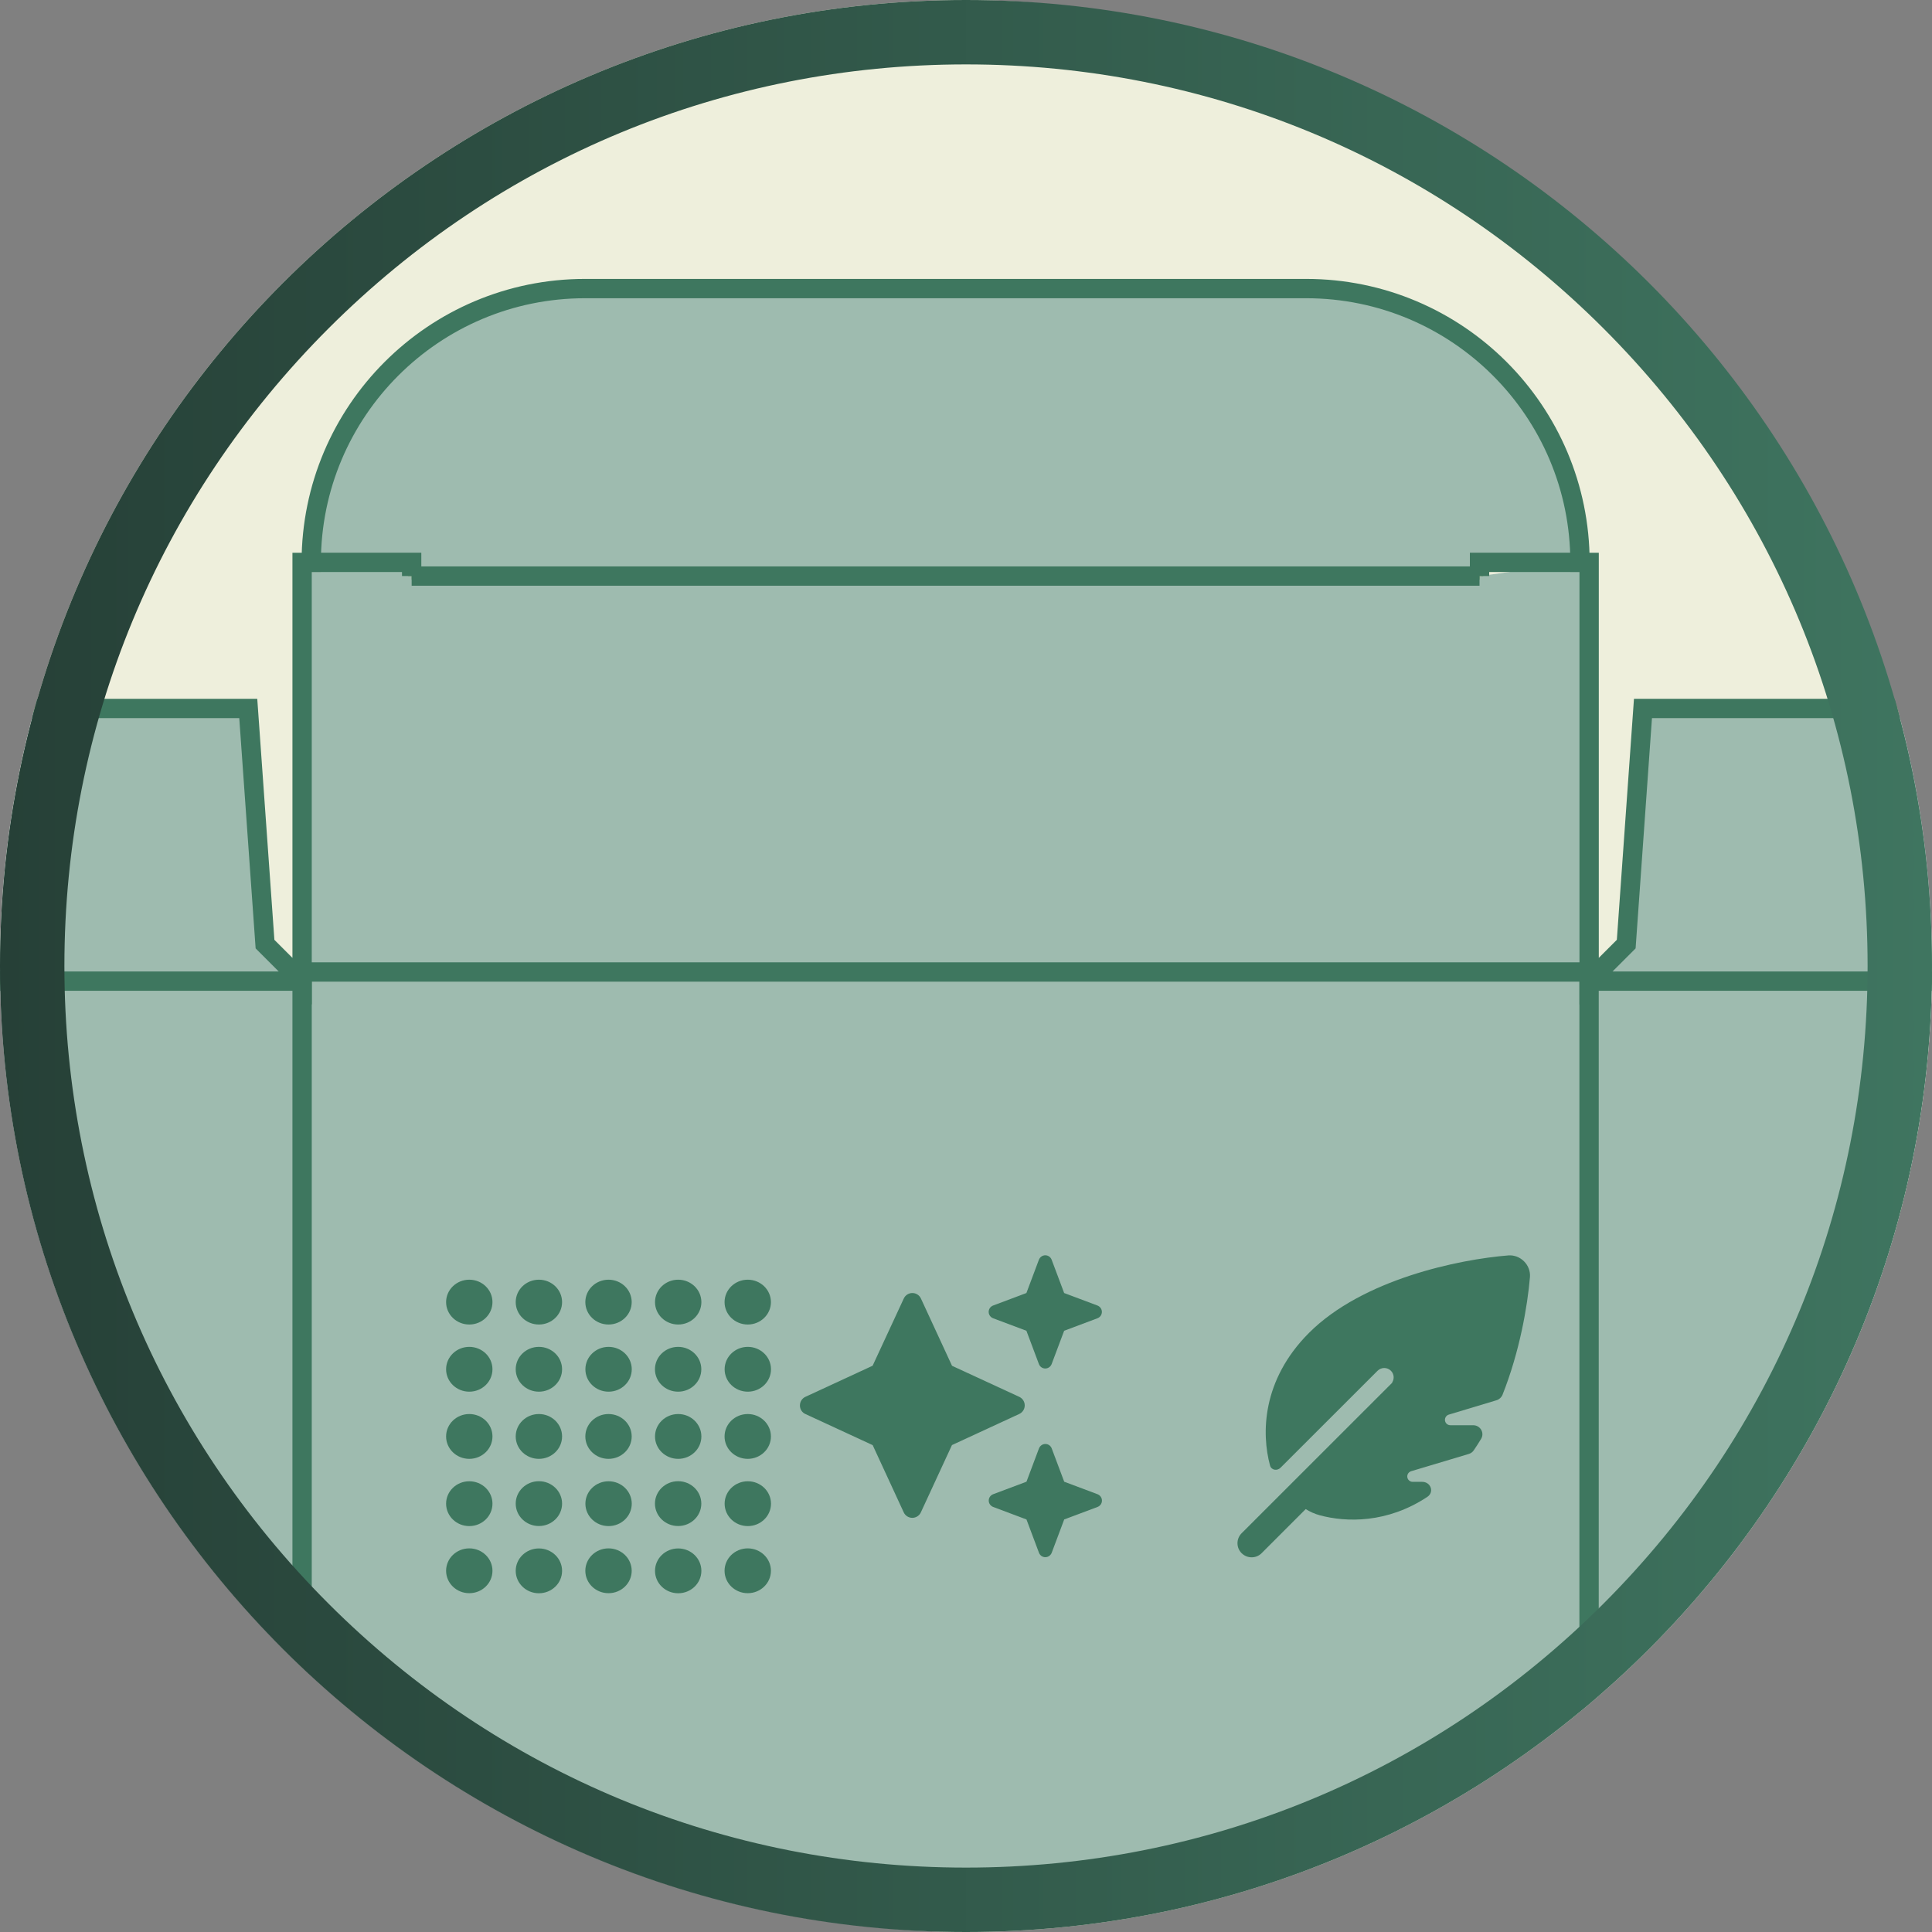 <?xml version="1.0" encoding="UTF-8"?>
<svg xmlns="http://www.w3.org/2000/svg" xmlns:xlink="http://www.w3.org/1999/xlink" viewBox="0 0 300 300">
  <rect x="0" y="0" width="300" height="300" fill="#808080" stroke="none"/>
  <defs>
    <style>
      .cls-1 {
        fill: #3e775f;
      }

      .cls-2 {
        fill: url(#Unbenannter_Verlauf_12);
      }

      .cls-3, .cls-4 {
        fill: none;
      }

      .cls-5 {
        clip-path: url(#clippath-1);
      }

      .cls-6 {
        fill: #fff;
        stroke: #94aa53;
        stroke-width: 1.13px;
      }

      .cls-6, .cls-4 {
        stroke-miterlimit: 10;
      }

      .cls-7 {
        fill: #eeefdc;
      }

      .cls-8 {
        clip-path: url(#clippath);
      }

      .cls-9 {
        opacity: .5;
      }

      .cls-4 {
        stroke: #3e775f;
        stroke-width: 3px;
      }
    </style>
    <clipPath id="clippath">
      <path class="cls-3" d="M300,149.92c0,82.84-67.16,150-150,150S0,232.77,0,149.92,67.16.08,150,.08s150,67.01,150,149.85Z"/>
    </clipPath>
    <clipPath id="clippath-1">
      <path class="cls-3" d="M666.33,149.92c0,82.84-67.16,150-150,150s-150-67.16-150-150S433.49.08,516.33.08s150,67.01,150,149.85Z"/>
    </clipPath>
    <linearGradient id="Unbenannter_Verlauf_12" data-name="Unbenannter Verlauf 12" x1="0" y1="150" x2="300" y2="150" gradientUnits="userSpaceOnUse">
      <stop offset="0" stop-color="#264037"/>
      <stop offset="1" stop-color="#3f7560"/>
    </linearGradient>
  </defs>
  <g id="hg">
    <rect class="cls-7" x="0" y="0" width="300" height="300" rx="150" ry="150"/>
  </g>
  <g id="icon">
    <g class="cls-8">
      <g>
        <path class="cls-6" d="M-236.56,435.81l-31.18-14.17v-255.12l31.18-14.17H-36.71v-9.92l2.83-2.83,12.23-29.59h60.2l2.6,36.59,5.76,5.76v-65.03h1.42c0-23.48,19.04-42.52,42.52-42.52h111.97c23.48,0,42.52,19.04,42.52,42.52h1.42v65.03l5.76-5.76,2.6-36.59h60.2l12.23,29.59,2.83,2.83v303.31l-2.83,2.83-12.23,49.61h-60.2l-2.6-56.61-5.76-5.76v85.04h-1.42c0,23.48-19.04,42.52-42.52,42.52h-111.97c-23.48,0-42.52-19.04-42.52-42.52h-1.42v-85.04l-5.76,5.76-2.6,56.61H-21.65l-12.23-49.61-2.83-2.83v-9.92h-199.84ZM245.33,520.85h-15.59v-2.13M48.33,520.85h15.59v-2.13M245.33,87.32h-15.59v2.13M48.33,87.32h15.59v2.13"/>
        <path class="cls-6" d="M-236.56,435.81V152.35M46.91,152.35H-36.71M229.74,89.45H63.92M46.91,150.93h199.84M330.37,152.35h-83.62M-38.13,152.35v283.46M46.91,435.81V152.35M246.75,152.35v283.46M246.75,435.81h83.62M46.91,437.23h199.84M-36.71,435.81H46.91M63.92,518.73h165.83"/>
      </g>
      <g class="cls-9">
        <path class="cls-1" d="M-236.56,435.81l-31.18-14.17v-255.12l31.18-14.17H-36.71v-9.92l2.83-2.83,12.23-29.59h60.2l2.6,36.59,5.76,5.76v-65.03h1.42c0-23.48,19.04-42.52,42.52-42.52h111.97c23.48,0,42.52,19.04,42.52,42.52h1.42v65.03l5.76-5.76,2.6-36.59h60.2l12.23,29.59,2.83,2.83v303.31l-2.83,2.83-12.23,49.61h-60.2l-2.6-56.61-5.76-5.76v85.04h-1.42c0,23.48-19.04,42.52-42.52,42.52h-111.97c-23.48,0-42.52-19.04-42.52-42.52h-1.42v-85.04l-5.76,5.76-2.6,56.61H-21.65l-12.23-49.61-2.83-2.83v-9.92h-199.84ZM245.33,520.85h-15.59v-2.13M48.33,520.85h15.59v-2.13M245.33,87.32h-15.59v2.13M48.33,87.32h15.59v2.13"/>
        <path class="cls-1" d="M-236.56,435.81V152.35M46.91,152.35H-36.71M229.74,89.45H63.92M46.91,150.93h199.84M330.37,152.35h-83.62M-38.13,152.35v283.46M46.91,435.81V152.35M246.75,152.35v283.46M246.75,435.81h83.62M46.91,437.23h199.84M-36.71,435.81H46.91M63.92,518.73h165.83"/>
      </g>
      <g>
        <path class="cls-4" d="M-236.56,435.81l-31.18-14.17v-255.12l31.18-14.17H-36.71v-9.92l2.83-2.83,12.23-29.59h60.2l2.6,36.59,5.76,5.76v-65.03h1.42c0-23.48,19.04-42.52,42.52-42.52h111.97c23.48,0,42.52,19.04,42.52,42.52h1.42v65.03l5.76-5.76,2.6-36.59h60.2l12.23,29.59,2.83,2.83v303.31l-2.83,2.83-12.23,49.61h-60.2l-2.6-56.61-5.76-5.76v85.04h-1.42c0,23.48-19.04,42.52-42.52,42.52h-111.97c-23.48,0-42.52-19.04-42.52-42.52h-1.42v-85.04l-5.76,5.76-2.6,56.61H-21.65l-12.23-49.61-2.83-2.83v-9.92h-199.84ZM245.33,520.85h-15.59v-2.13M48.33,520.85h15.59v-2.13M245.33,87.32h-15.59v2.13M48.33,87.32h15.59v2.13"/>
        <path class="cls-4" d="M-236.56,435.81V152.35M46.91,152.35H-36.71M229.74,89.45H63.92M46.91,150.93h199.84M330.37,152.35h-83.62M-38.13,152.35v283.46M46.91,435.81V152.35M246.75,152.35v283.46M246.75,435.81h83.62M46.91,437.23h199.84M-36.71,435.81H46.91M63.92,518.73h165.83"/>
      </g>
    </g>
    <g class="cls-5">
      <g>
        <path class="cls-6" d="M129.77,435.81l-31.18-14.17v-255.12l31.18-14.17h199.84v-9.92l2.83-2.83,12.23-29.59h60.2l2.6,36.59,5.76,5.76v-65.03h1.42c0-23.48,19.04-42.52,42.52-42.52h111.97c23.48,0,42.52,19.04,42.52,42.52h1.42v65.03l5.76-5.76,2.6-36.59h60.2l12.23,29.59,2.83,2.83v303.31l-2.83,2.83-12.23,49.61h-60.2l-2.6-56.61-5.76-5.76v85.04h-1.42c0,23.48-19.04,42.52-42.52,42.52h-111.97c-23.48,0-42.52-19.04-42.52-42.52h-1.42v-85.04l-5.76,5.76-2.6,56.61h-60.2l-12.23-49.61-2.83-2.83v-9.92h-199.84ZM611.66,520.85h-15.59v-2.13M414.66,520.85h15.59v-2.13M611.66,87.32h-15.59v2.13M414.66,87.32h15.59v2.13"/>
        <path class="cls-6" d="M129.77,435.81V152.35M413.24,152.35h-83.62M596.07,89.45h-165.83M413.24,150.93h199.84M696.7,152.35h-83.62M328.2,152.35v283.46M413.24,435.81V152.35M613.08,152.35v283.46M613.08,435.81h83.62M413.24,437.23h199.84M329.62,435.81h83.62M430.25,518.73h165.83"/>
      </g>
    </g>
  </g>
  <g id="Ebene_5" data-name="Ebene 5">
    <path class="cls-1" d="M216.18,214.66c.36-.57.29-1.32-.2-1.81-.57-.57-1.5-.57-2.07,0l-15.07,15.06c-.53.53-1.44.38-1.63-.35-1.34-4.95-1.28-13.25,6.05-20.59,8.34-8.34,23.27-11.41,30.95-12.03.91-.07,1.79.27,2.44.92s.99,1.53.92,2.44c-.38,4.51-1.59,11.56-4.26,18.28-.17.41-.51.72-.93.85l-7.41,2.23c-.35.11-.6.43-.6.81,0,.47.38.84.84.84h3.54c1.1,0,1.8,1.16,1.24,2.11-.37.61-.75,1.21-1.15,1.79-.18.27-.46.47-.77.56l-8.95,2.68c-.35.11-.6.43-.6.81,0,.47.38.84.84.84h1.47c1.34,0,1.92,1.58.81,2.33-6.23,4.13-12.61,3.97-16.71,2.86-.78-.21-1.5-.54-2.18-.96l-6.85,6.85c-.85.86-2.24.85-3.1,0-.86-.85-.86-2.24,0-3.1l23.4-23.39h0Z"/>
    <path class="cls-1" d="M147.83,212.08l10.44,4.82c.52.24.85.76.85,1.33s-.33,1.09-.85,1.33l-10.45,4.83-4.83,10.45c-.24.52-.76.85-1.33.85s-1.09-.33-1.33-.85l-4.82-10.44-10.45-4.83c-.52-.24-.85-.75-.85-1.33s.33-1.1.85-1.34l10.44-4.83,4.84-10.44c.24-.52.76-.85,1.33-.85s1.09.33,1.33.85l4.83,10.45ZM159.38,200.78l1.94-5.17c.16-.41.55-.69.99-.69s.83.27.99.69l1.94,5.17,5.17,1.94c.41.16.69.55.69.99s-.27.83-.69.99l-5.17,1.94-1.94,5.17c-.16.41-.55.69-.99.69s-.83-.27-.99-.69l-1.94-5.17-5.17-1.94c-.41-.16-.69-.55-.69-.99s.27-.83.69-.99l5.17-1.94ZM161.33,224.91c.16-.41.55-.69.99-.69s.83.27.99.69l1.94,5.17,5.17,1.94c.41.16.69.55.69.99s-.27.83-.69.99l-5.17,1.94-1.94,5.17c-.16.41-.55.69-.99.69s-.83-.27-.99-.69l-1.94-5.17-5.17-1.94c-.41-.16-.69-.55-.69-.99s.27-.83.69-.99l5.17-1.94,1.94-5.17Z"/>
    <path class="cls-1" d="M76.47,202.19c0,1.92-1.61,3.48-3.6,3.48s-3.6-1.56-3.6-3.48,1.61-3.48,3.6-3.48,3.6,1.56,3.6,3.48ZM76.47,212.62c0,1.92-1.61,3.48-3.6,3.48s-3.6-1.56-3.6-3.48,1.61-3.48,3.6-3.48,3.6,1.56,3.6,3.48ZM72.87,226.53c-1.99,0-3.6-1.56-3.6-3.48s1.61-3.48,3.6-3.48,3.6,1.56,3.6,3.48-1.61,3.48-3.6,3.48ZM76.47,233.49c0,1.92-1.61,3.48-3.6,3.48s-3.6-1.56-3.6-3.48,1.61-3.48,3.6-3.48,3.6,1.56,3.6,3.48ZM72.87,247.39c-1.99,0-3.6-1.56-3.6-3.48s1.61-3.48,3.6-3.48,3.6,1.56,3.6,3.48-1.61,3.48-3.6,3.48ZM87.28,202.19c0,1.92-1.61,3.48-3.6,3.48s-3.6-1.56-3.6-3.48,1.61-3.48,3.6-3.48,3.6,1.56,3.6,3.48ZM83.68,216.1c-1.99,0-3.6-1.56-3.6-3.48s1.61-3.48,3.6-3.48,3.6,1.56,3.6,3.48-1.61,3.48-3.6,3.48ZM87.28,223.05c0,1.92-1.61,3.48-3.6,3.48s-3.6-1.56-3.6-3.48,1.61-3.48,3.6-3.48,3.6,1.56,3.6,3.48ZM83.68,236.96c-1.99,0-3.6-1.56-3.6-3.48s1.61-3.48,3.6-3.48,3.6,1.56,3.6,3.48-1.61,3.48-3.6,3.48ZM87.28,243.92c0,1.92-1.61,3.48-3.6,3.48s-3.6-1.56-3.6-3.48,1.61-3.48,3.6-3.48,3.6,1.56,3.6,3.48ZM94.49,205.67c-1.99,0-3.6-1.56-3.6-3.48s1.61-3.48,3.6-3.48,3.6,1.56,3.6,3.48-1.61,3.48-3.6,3.48ZM98.1,212.62c0,1.92-1.61,3.48-3.6,3.48s-3.6-1.56-3.6-3.48,1.61-3.48,3.6-3.48,3.6,1.56,3.6,3.48ZM94.49,226.53c-1.99,0-3.6-1.56-3.6-3.48s1.61-3.48,3.6-3.48,3.6,1.56,3.6,3.48-1.61,3.48-3.6,3.48ZM98.1,233.49c0,1.92-1.61,3.48-3.6,3.48s-3.6-1.56-3.6-3.48,1.61-3.48,3.6-3.48,3.6,1.56,3.6,3.48ZM94.49,247.39c-1.99,0-3.6-1.56-3.6-3.48s1.61-3.48,3.6-3.48,3.6,1.56,3.6,3.48-1.61,3.48-3.6,3.48ZM108.91,202.19c0,1.92-1.61,3.48-3.6,3.48s-3.6-1.56-3.6-3.48,1.61-3.48,3.6-3.48,3.6,1.56,3.6,3.48ZM105.3,216.1c-1.99,0-3.6-1.56-3.6-3.48s1.61-3.48,3.6-3.48,3.6,1.56,3.6,3.48-1.61,3.48-3.6,3.48ZM108.91,223.05c0,1.92-1.61,3.48-3.6,3.48s-3.6-1.56-3.6-3.48,1.61-3.48,3.6-3.48,3.6,1.56,3.6,3.48ZM105.3,236.96c-1.99,0-3.6-1.56-3.6-3.48s1.61-3.48,3.6-3.48,3.6,1.56,3.6,3.48-1.61,3.48-3.6,3.48ZM108.91,243.92c0,1.92-1.61,3.48-3.6,3.48s-3.6-1.56-3.6-3.48,1.61-3.48,3.6-3.48,3.6,1.56,3.6,3.48ZM116.11,205.67c-1.99,0-3.6-1.56-3.6-3.48s1.61-3.48,3.6-3.48,3.6,1.56,3.6,3.48-1.61,3.48-3.6,3.48ZM119.72,212.62c0,1.92-1.61,3.48-3.6,3.48s-3.6-1.56-3.6-3.48,1.61-3.48,3.6-3.48,3.6,1.56,3.6,3.48ZM116.11,226.53c-1.99,0-3.6-1.56-3.6-3.48s1.61-3.48,3.6-3.48,3.6,1.56,3.6,3.48-1.61,3.48-3.6,3.48ZM119.72,233.49c0,1.92-1.61,3.48-3.6,3.48s-3.6-1.56-3.6-3.48,1.61-3.48,3.6-3.48,3.6,1.56,3.6,3.48ZM116.11,247.39c-1.99,0-3.6-1.56-3.6-3.48s1.61-3.48,3.6-3.48,3.6,1.56,3.6,3.48-1.61,3.48-3.6,3.48Z"/>
  </g>
  <g id="rahmen">
    <path class="cls-2" d="M150,10c37.4,0,72.55,14.56,99,41.01,26.44,26.44,41,61.6,41,98.99s-14.56,72.55-41,99c-26.44,26.44-61.6,41-99,41s-72.55-14.56-99-41c-26.44-26.44-41-61.6-41-99s14.56-72.55,41-98.99c26.44-26.44,61.6-41.01,99-41.01M150,0C67.16,0,0,67.16,0,150s67.16,150,150,150,150-67.16,150-150S232.84,0,150,0h0Z"/>
  </g>
</svg>